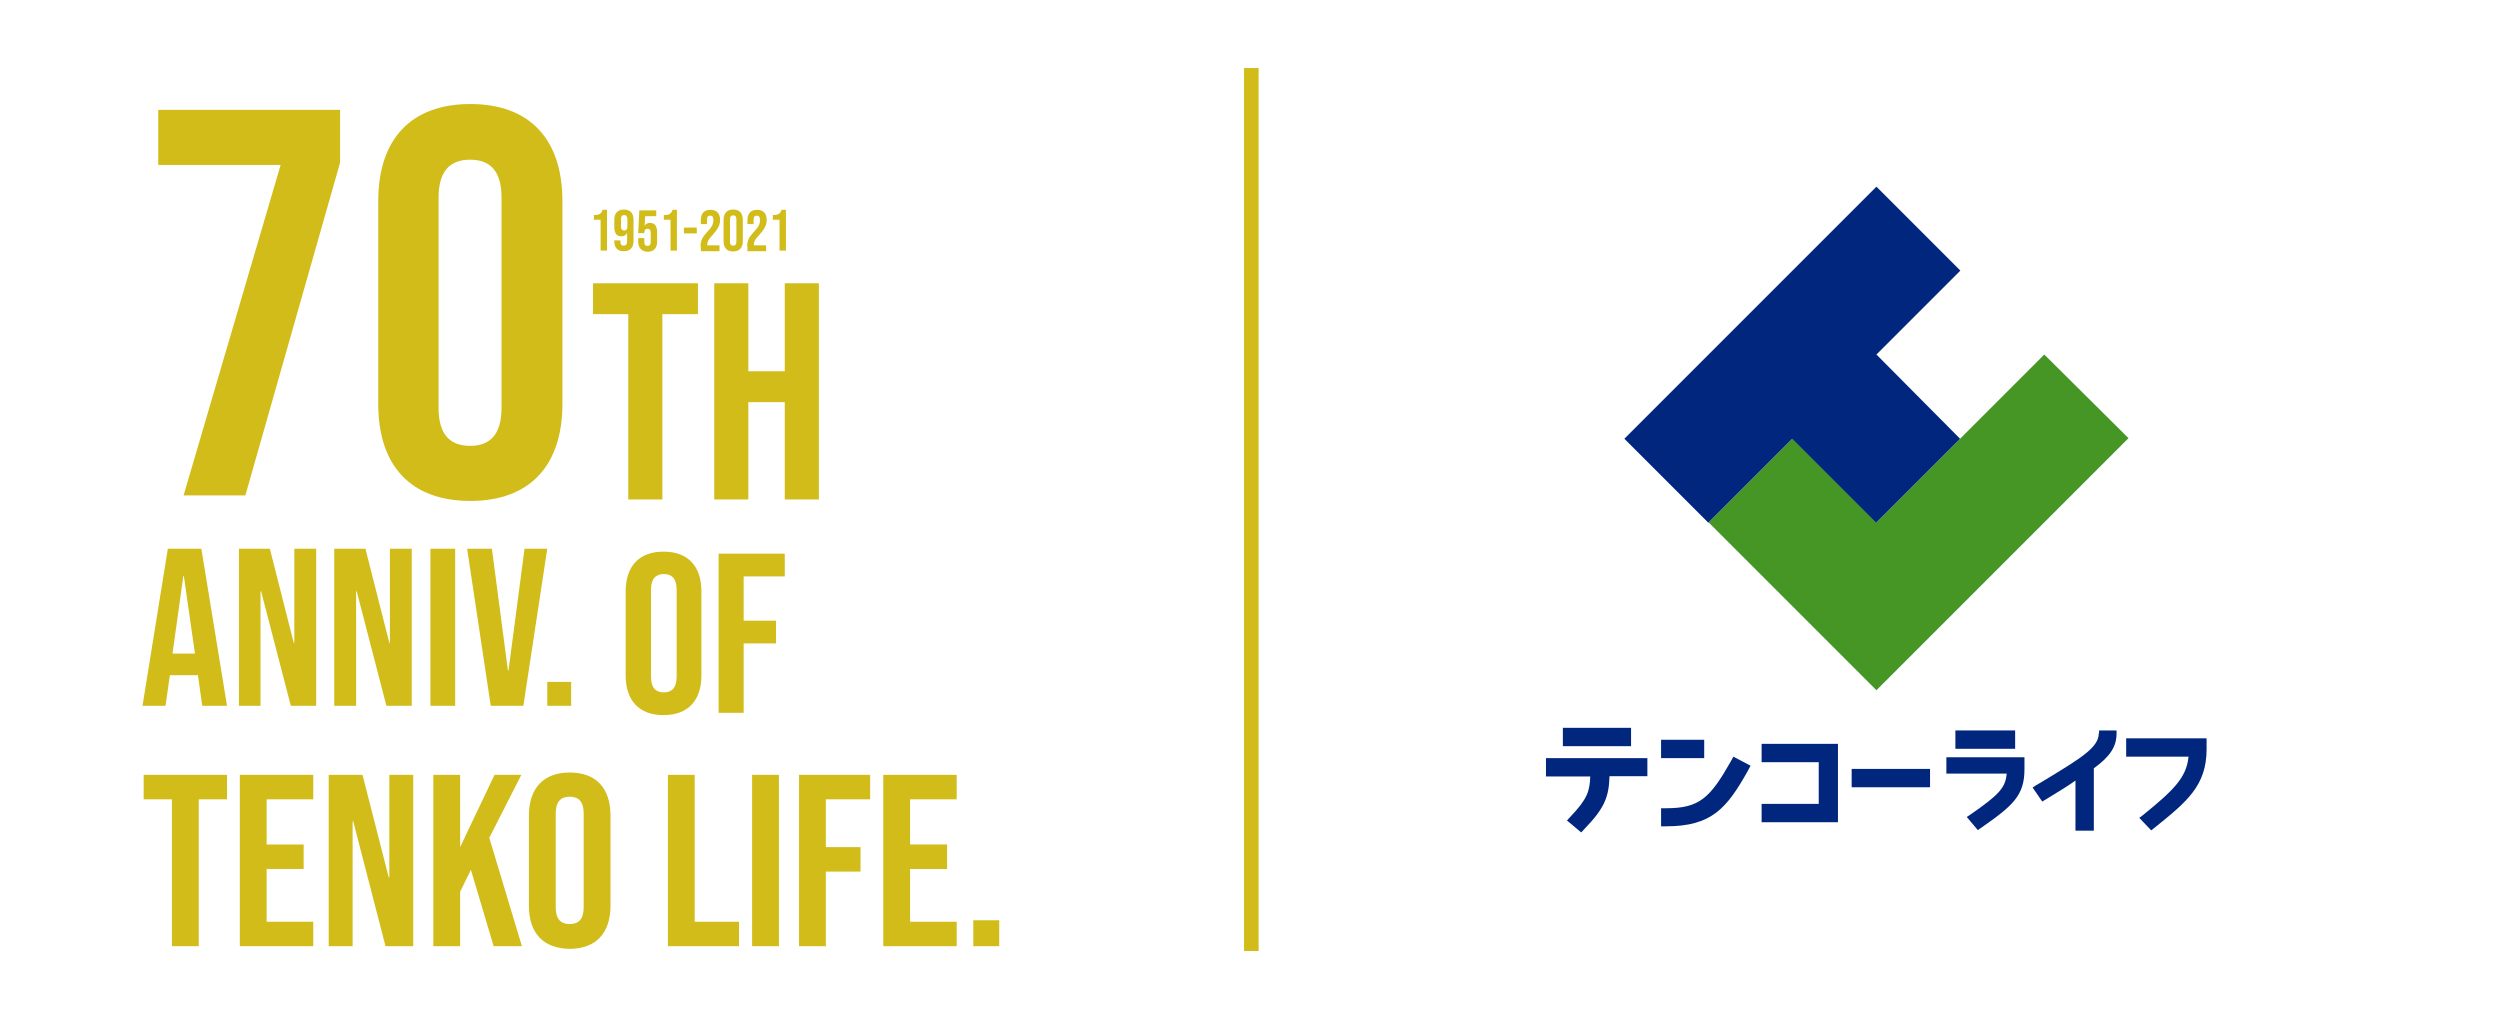 <?xml version="1.0" encoding="utf-8"?>
<!-- Generator: Adobe Illustrator 26.0.2, SVG Export Plug-In . SVG Version: 6.00 Build 0)  -->
<svg version="1.1" id="レイヤー_1" xmlns="http://www.w3.org/2000/svg" xmlns:xlink="http://www.w3.org/1999/xlink" x="0px"
	 y="0px" viewBox="0 0 857.9 349.7" style="enable-background:new 0 0 857.9 349.7;" xml:space="preserve">
<style type="text/css">
	.st0{enable-background:new    ;}
	.st1{fill:#D1BC19;}
	.st2{fill:#469625;}
	.st3{fill:#00267E;}
</style>
<g transform="translate(-319 -6780.151)">
	<g transform="translate(6 1737.349)">
		<g class="st0">
			<path class="st1" d="M409.3,5099.4h-42v-18.9h62.4v18.1l-32.5,114.2H376L409.3,5099.4z"/>
			<path class="st1" d="M442.8,5181.4v-69.6c0-21.2,11.2-33.3,31.6-33.3c20.4,0,31.6,12.1,31.6,33.3v69.6
				c0,21.2-11.2,33.3-31.6,33.3C453.9,5214.7,442.8,5202.6,442.8,5181.4z M485.1,5182.8v-72.2c0-9.5-4.2-13-10.8-13
				c-6.6,0-10.8,3.6-10.8,13v72.2c0,9.4,4.2,13,10.8,13C480.9,5195.8,485.1,5192.2,485.1,5182.8z"/>
		</g>
		<g class="st0">
			<path class="st1" d="M528.7,5150.6h-12.2V5140h36v10.6h-12.2v63.6h-11.7V5150.6z"/>
			<path class="st1" d="M558.1,5140h11.7v30.2h12.5V5140H594v74.2h-11.7v-33.4h-12.5v33.4h-11.7V5140z"/>
		</g>
		<g class="st0">
			<path class="st1" d="M370.6,5231.1h11.5l8.8,53.9h-8.5l-1.5-10.7v0.2h-9.6l-1.5,10.5h-7.9L370.6,5231.1z M379.9,5267.1l-3.8-26.6
				h-0.2l-3.7,26.6H379.9z"/>
			<path class="st1" d="M395,5231.1h10.6l8.2,32.3h0.2v-32.3h7.5v53.9h-8.7l-10.2-39.3h-0.2v39.3H395V5231.1z"/>
			<path class="st1" d="M427.8,5231.1h10.6l8.2,32.3h0.2v-32.3h7.5v53.9h-8.7l-10.2-39.3h-0.2v39.3h-7.5V5231.1z"/>
			<path class="st1" d="M460.7,5231.1h8.5v53.9h-8.5V5231.1z"/>
			<path class="st1" d="M473.3,5231.1h8.5l5.5,41.8h0.2l5.5-41.8h7.8l-8.2,53.9h-11.2L473.3,5231.1z"/>
			<path class="st1" d="M500.8,5276.8h8.2v8.2h-8.2V5276.8z"/>
		</g>
		<g class="st0">
			<path class="st1" d="M527.7,5274.5v-28.7c0-8.7,4.6-13.7,13-13.7s13,5,13,13.7v28.7c0,8.7-4.6,13.7-13,13.7
				S527.7,5283.2,527.7,5274.5z M545.2,5275v-29.8c0-3.9-1.7-5.4-4.4-5.4s-4.4,1.5-4.4,5.4v29.8c0,3.9,1.7,5.4,4.4,5.4
				S545.2,5278.9,545.2,5275z"/>
			<path class="st1" d="M559.6,5232.8h22.7v7.8h-14.1v15.2h11.1v7.8h-11.1v23.8h-8.6V5232.8z"/>
		</g>
		<g class="st0">
			<path class="st1" d="M372,5317.1h-9.7v-8.4h28.6v8.4h-9.7v50.4H372V5317.1z"/>
			<path class="st1" d="M395.3,5308.7h25.2v8.4h-16v15.5h12.7v8.4h-12.7v18.1h16v8.4h-25.2V5308.7z"/>
			<path class="st1" d="M425.8,5308.7h11.6l9,35.2h0.2v-35.2h8.2v58.8h-9.5l-11.1-42.9h-0.2v42.9h-8.2V5308.7z"/>
			<path class="st1" d="M461.7,5308.7h9.2v24.8l11.8-24.8h9.2l-11,21.6l11.2,37.2h-9.7l-7.8-26.2l-3.7,7.5v18.7h-9.2V5308.7z"/>
			<path class="st1" d="M494.5,5353.6v-30.9c0-9.4,5-14.8,14-14.8c9.1,0,14,5.4,14,14.8v30.9c0,9.4-5,14.8-14,14.8
				C499.4,5368.3,494.5,5363,494.5,5353.6z M513.3,5354.1v-32.1c0-4.2-1.8-5.8-4.8-5.8s-4.8,1.6-4.8,5.8v32.1c0,4.2,1.8,5.8,4.8,5.8
				S513.3,5358.3,513.3,5354.1z"/>
			<path class="st1" d="M542.2,5308.7h9.2v50.4h15.2v8.4h-24.4V5308.7z"/>
			<path class="st1" d="M571.1,5308.7h9.2v58.8h-9.2V5308.7z"/>
			<path class="st1" d="M587.2,5308.7h24.4v8.4h-15.2v16.4h11.9v8.4h-11.9v25.6h-9.2V5308.7z"/>
			<path class="st1" d="M616.1,5308.7h25.2v8.4h-16v15.5H638v8.4h-12.7v18.1h16v8.4h-25.2V5308.7z"/>
			<path class="st1" d="M647,5358.6h8.9v8.9H647V5358.6z"/>
		</g>
		<g class="st0">
			<path class="st1" d="M519.1,5118.2h-2.3v-1.6c1.9,0,2.5-0.4,3-1.8h1.5v14h-2.2V5118.2z"/>
			<path class="st1" d="M523.8,5125.6v-0.3h2.1v0.4c0,1,0.4,1.4,1.1,1.4c0.8,0,1.2-0.4,1.2-1.7v-2.7h0c-0.4,0.8-1,1.2-2,1.2
				c-1.6,0-2.4-1.1-2.4-3.2v-2.5c0-2.2,1.2-3.5,3.3-3.5c2.2,0,3.3,1.3,3.3,3.5v7.2c0,2.4-1.1,3.6-3.4,3.6
				C525,5129.1,523.8,5127.8,523.8,5125.6z M528.3,5120.5v-2.5c0-0.9-0.4-1.4-1.1-1.4s-1.1,0.4-1.1,1.4v2.5c0,0.9,0.4,1.4,1.1,1.4
				S528.3,5121.5,528.3,5120.5z"/>
			<path class="st1" d="M532,5125.6v-1.1h2.1v1.3c0,1,0.4,1.4,1.1,1.4s1.1-0.4,1.1-1.4v-3.1c0-1-0.4-1.4-1.1-1.4s-1.1,0.4-1.1,1.4
				v0.1H532l0.4-7.8h5.8v2h-3.8l-0.2,3.3h0c0.4-0.7,1-1,1.9-1c1.6,0,2.4,1.1,2.4,3.2v3.2c0,2.2-1.1,3.5-3.3,3.5
				C533.1,5129.1,532,5127.8,532,5125.6z"/>
			<path class="st1" d="M543.1,5118.2h-2.3v-1.6c1.9,0,2.5-0.4,3-1.8h1.5v14h-2.2V5118.2z"/>
			<path class="st1" d="M547.7,5120.9h4.4v2h-4.4V5120.9z"/>
			<path class="st1" d="M553.4,5127.4c0-2,0.6-3.2,2.2-4.9c1.7-1.8,2.2-2.8,2.2-4.1c0-1.3-0.4-1.6-1.1-1.6s-1.1,0.4-1.1,1.4v1.5
				h-2.1v-1.4c0-2.2,1.1-3.5,3.3-3.5c2.2,0,3.3,1.3,3.3,3.5c0,1.7-0.7,3.1-2.7,5.3c-1.3,1.4-1.7,2.1-1.7,3.1v0.3h4.2v2h-6.4V5127.4z
				"/>
			<path class="st1" d="M561.3,5125.6v-7.4c0-2.2,1.2-3.5,3.3-3.5c2.2,0,3.3,1.3,3.3,3.5v7.4c0,2.2-1.2,3.5-3.3,3.5
				C562.4,5129.1,561.3,5127.8,561.3,5125.6z M565.7,5125.7v-7.6c0-1-0.4-1.4-1.1-1.4s-1.1,0.4-1.1,1.4v7.6c0,1,0.4,1.4,1.1,1.4
				S565.7,5126.7,565.7,5125.7z"/>
			<path class="st1" d="M569.4,5127.4c0-2,0.6-3.2,2.2-4.9c1.7-1.8,2.2-2.8,2.2-4.1c0-1.3-0.4-1.6-1.1-1.6s-1.1,0.4-1.1,1.4v1.5
				h-2.1v-1.4c0-2.2,1.1-3.5,3.3-3.5c2.2,0,3.3,1.3,3.3,3.5c0,1.7-0.7,3.1-2.7,5.3c-1.3,1.4-1.7,2.1-1.7,3.1v0.3h4.2v2h-6.4V5127.4z
				"/>
			<path class="st1" d="M580.5,5118.2h-2.3v-1.6c1.9,0,2.5-0.4,3-1.8h1.5v14h-2.2V5118.2z"/>
		</g>
	</g>
	<g transform="translate(500.315 6526.309)">
		<path class="st2" d="M520.2,375.5l-28.8,28.8l-28.8,28.8l-28.8-28.8L405,433.1l57.6,57.6l86.5-86.5L520.2,375.5z"/>
		<path class="st3" d="M462.6,375.5l28.8-28.8l-28.8-28.8l-86.5,86.5l28.8,28.8l28.8-28.8l28.8,28.8l28.8-28.8L462.6,375.5z"/>
		<rect x="489.7" y="504.5" class="st3" width="20.5" height="6.3"/>
		<rect x="355" y="503.6" class="st3" width="23.4" height="6.3"/>
		<path class="st3" d="M349.2,520.3h15.2c-0.2,5-0.9,7.6-6.8,13.8l-1.2,1.3l4.9,4.1l1.1-1.2c7-7.2,8.4-11.1,8.6-18.1h13V514h-34.8
			V520.3z"/>
		<rect x="388.7" y="507.7" class="st3" width="14.8" height="6.3"/>
		<path class="st3" d="M412.7,515c-7.2,12.7-10.8,16.2-22.3,16.2h-1.7v6.2h1.7c15.6,0,20.8-6.1,28-18.9l1-1.9l-5.9-3.1L412.7,515z"
			/>
		<path class="st3" d="M423.2,515.4h19.6v14.3h-19.6v6.3h26.2v-26.9h-26.2V515.4z"/>
		<rect x="454.1" y="517.7" class="st3" width="26.9" height="6.3"/>
		<path class="st3" d="M486.6,519.3h20.7c-0.4,4.8-2.5,7.2-12.5,14.1l-1.2,0.8l3.8,4.5l1-0.7c11.1-7.7,15-11.2,15-20.2v-4.1h-26.8
			V519.3z"/>
		<path class="st3" d="M538.9,505.5c0,4.8-6.1,8.5-18.3,15.9c-1,0.6-2.1,1.3-3.2,1.9l-1.2,0.8l3.3,4.8l3.3-2c3.3-2,6-3.7,8.1-5.2
			v17.2h6.3v-21.4c5.5-4,7.8-7.4,7.8-11.9v-1.1h-6V505.5z"/>
		<path class="st3" d="M548.3,507.2v6.3h21.4c-0.7,7.2-5.1,11.5-15.7,20.1l-1.2,0.9l4.1,4.3l1-0.8c11.2-9,18-14.5,18-27.1v-3.7
			L548.3,507.2z"/>
	</g>
	<path class="st1" d="M750.9,7106.5h-5v-303h5V7106.5z"/>
</g>
</svg>
